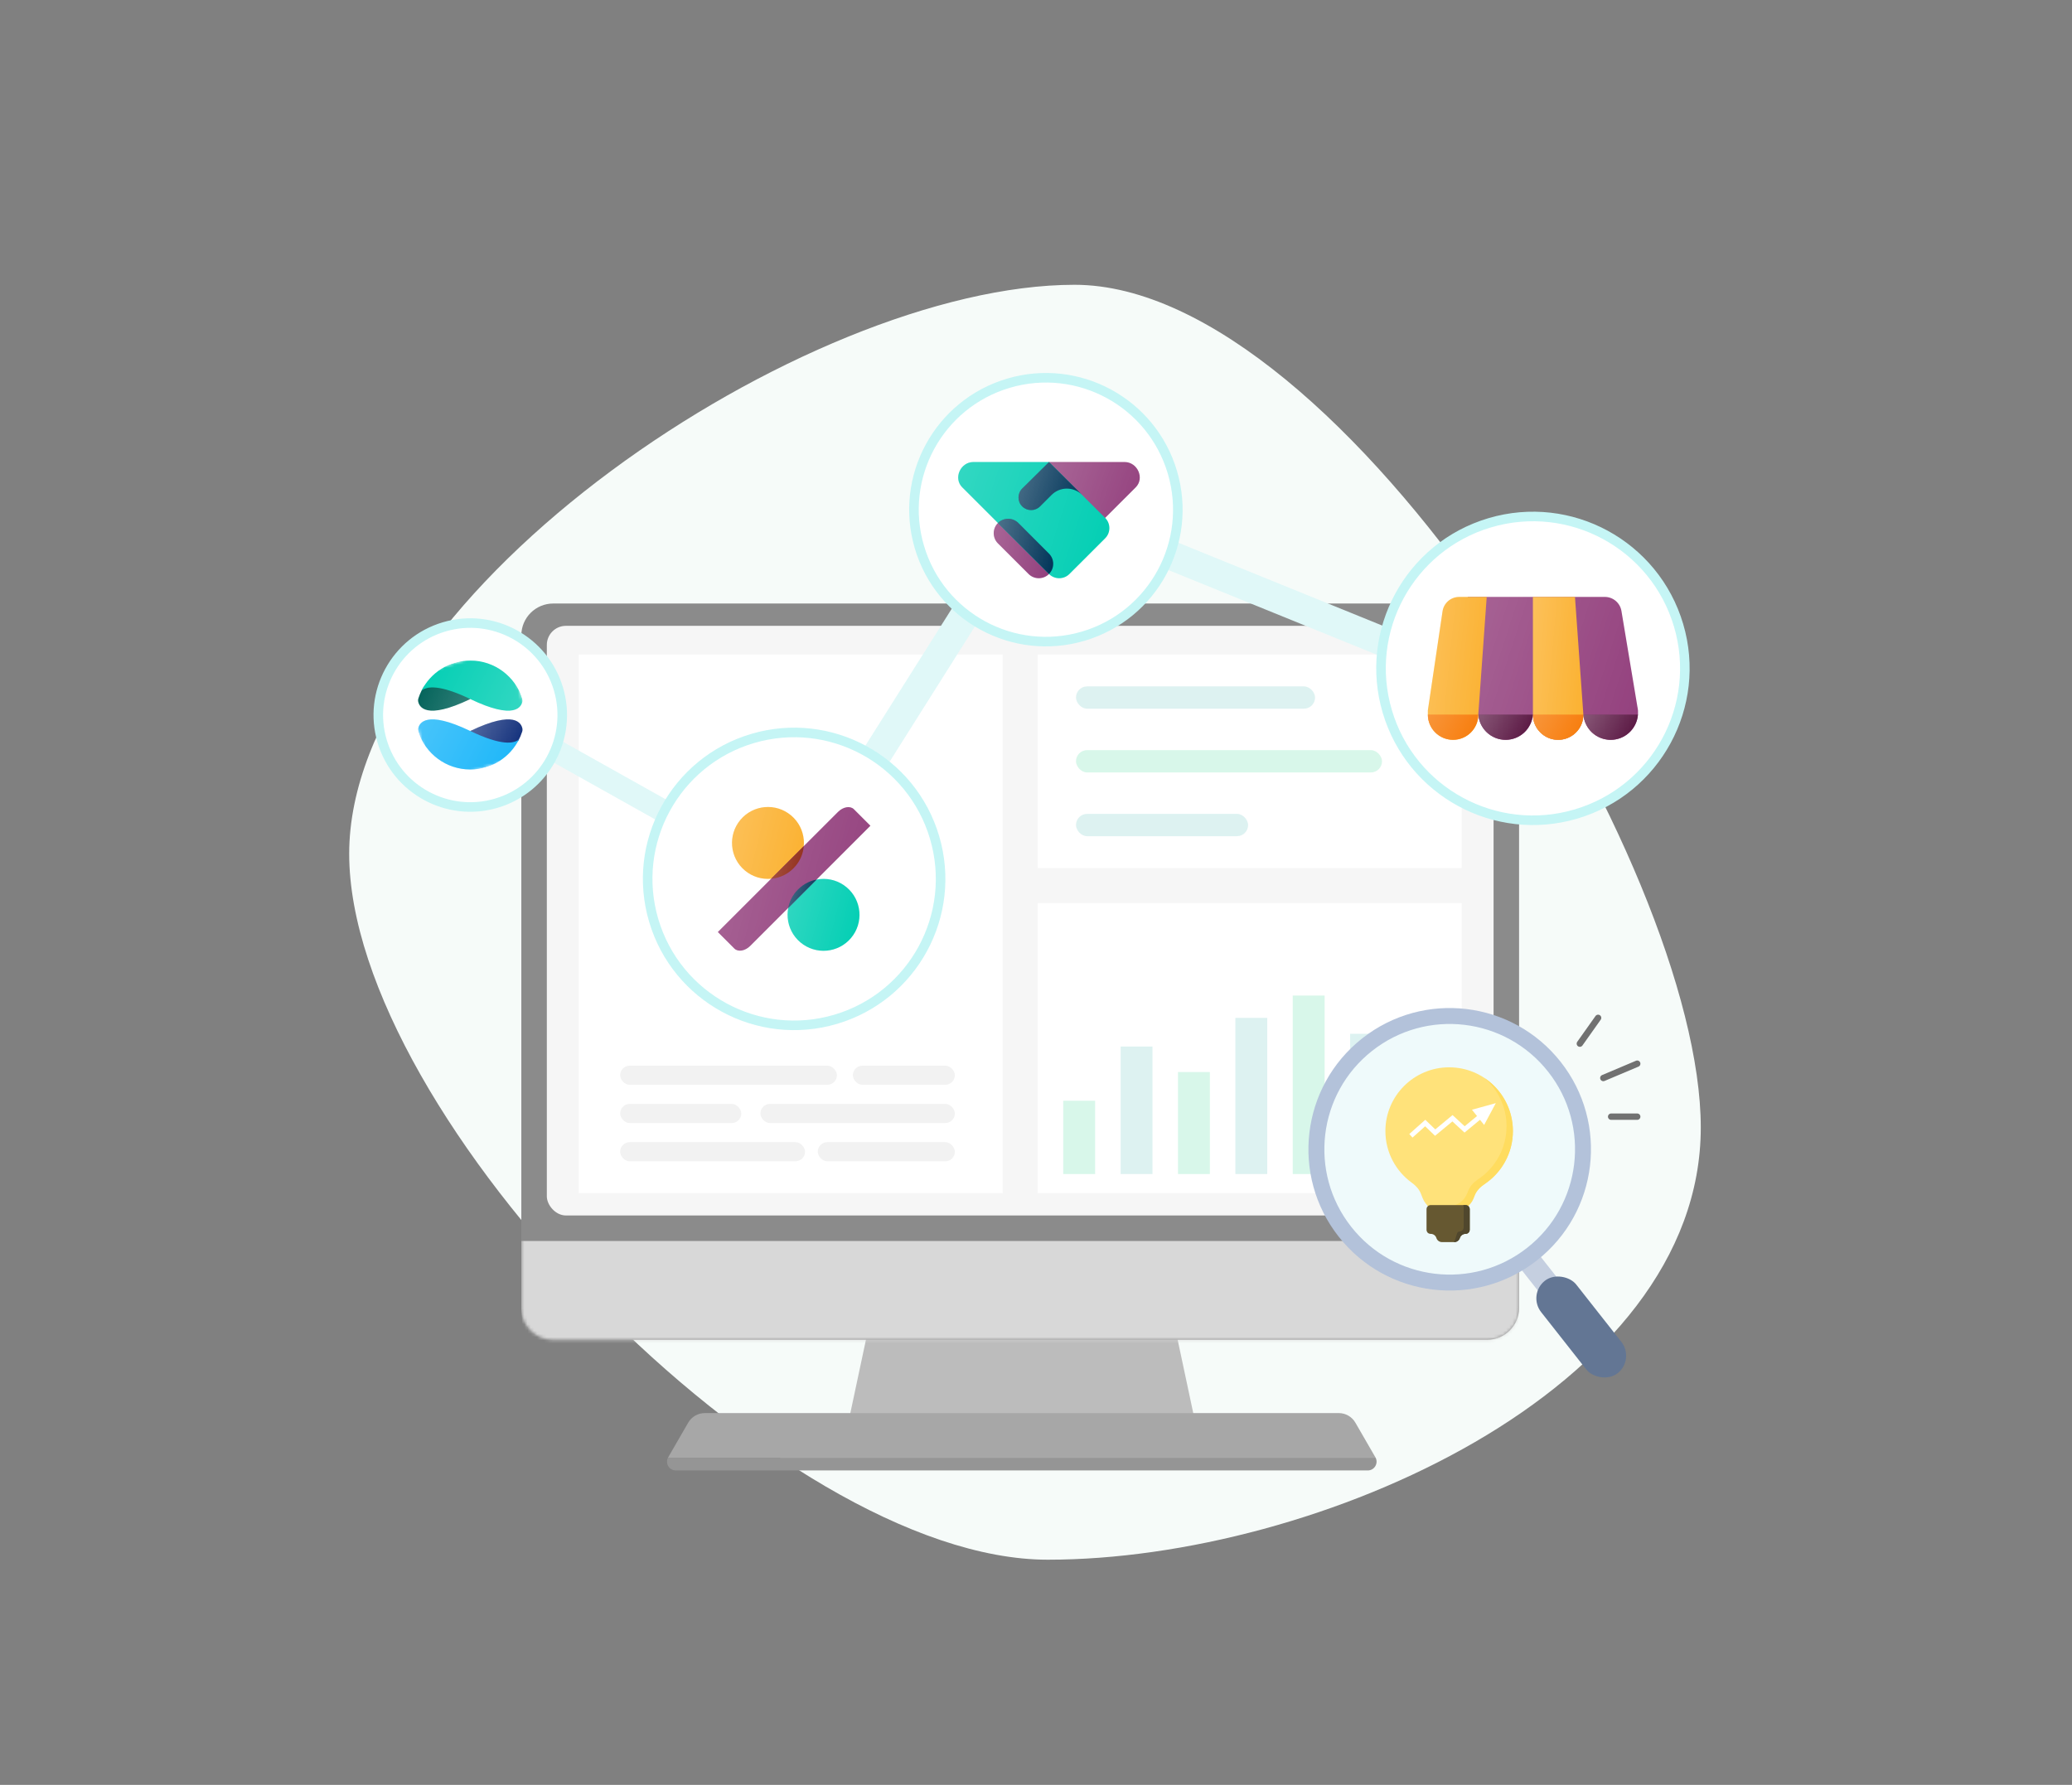 <svg width="650" height="560" viewBox="0 0 650 560" fill="none" xmlns="http://www.w3.org/2000/svg">
<rect x="0" y="0" width="650" height="560" fill="#808080" stroke="none"/>
<path d="M533.544 353.767C533.544 436.11 412.936 489.352 328.701 489.352C244.466 489.352 109.544 350.223 109.544 267.88C109.544 185.537 252.857 89.352 337.092 89.352C421.328 89.352 533.544 271.424 533.544 353.767Z" fill="#F6FBF9"/>
<path d="M276.544 397.352H364.544L374.544 444.352H266.544L276.544 397.352Z" fill="#BCBCBC"/>
<mask id="path-3-inside-1_93_535" fill="white">
<path d="M163.544 199.352C163.544 193.829 168.021 189.352 173.544 189.352H466.544C472.067 189.352 476.544 193.829 476.544 199.352V410.352C476.544 415.875 472.067 420.352 466.544 420.352H173.544C168.021 420.352 163.544 415.875 163.544 410.352V199.352Z"/>
</mask>
<path d="M163.544 199.352C163.544 193.829 168.021 189.352 173.544 189.352H466.544C472.067 189.352 476.544 193.829 476.544 199.352V410.352C476.544 415.875 472.067 420.352 466.544 420.352H173.544C168.021 420.352 163.544 415.875 163.544 410.352V199.352Z" fill="#8B8B8B"/>
<path d="M163.544 189.352H476.544H163.544ZM476.544 410.352C476.544 432.996 458.188 451.352 435.544 451.352H204.544C181.9 451.352 163.544 432.996 163.544 410.352V389.352C163.544 389.352 168.021 389.352 173.544 389.352H466.544C472.067 389.352 476.544 389.352 476.544 389.352V410.352ZM163.544 420.352V189.352V420.352ZM476.544 189.352V420.352V189.352Z" fill="#D8D8D8" mask="url(#path-3-inside-1_93_535)"/>
<rect x="171.544" y="196.352" width="297" height="185" rx="6" fill="#F6F6F6"/>
<path fill-rule="evenodd" clip-rule="evenodd" d="M419.992 443.352C422.135 443.352 424.115 444.495 425.187 446.35L431.544 457.352H209.544L215.901 446.35C216.973 444.495 218.953 443.352 221.096 443.352H419.992Z" fill="#A7A7A7"/>
<path d="M431.544 457.352C432.463 459.19 431.126 461.352 429.072 461.352H212.016C209.961 461.352 208.625 459.19 209.544 457.352H431.544Z" fill="#959595"/>
<rect width="133" height="169" transform="translate(181.544 205.352)" fill="white"/>
<rect x="194.544" y="334.352" width="68" height="6" rx="3" fill="#F2F2F2"/>
<rect x="194.544" y="346.352" width="38" height="6" rx="3" fill="#F2F2F2"/>
<rect x="194.544" y="358.352" width="58" height="6" rx="3" fill="#F2F2F2"/>
<rect x="267.544" y="334.352" width="32" height="6" rx="3" fill="#F2F2F2"/>
<rect x="238.544" y="346.352" width="61" height="6" rx="3" fill="#F2F2F2"/>
<rect x="256.544" y="358.352" width="43" height="6" rx="3" fill="#F2F2F2"/>
<rect width="133" height="67" transform="translate(325.544 205.352)" fill="white"/>
<rect x="337.544" y="255.352" width="54" height="7" rx="3.5" fill="#BDE6E4" fill-opacity="0.5"/>
<rect x="337.544" y="235.352" width="96" height="7" rx="3.5" fill="#B2F0D6" fill-opacity="0.5"/>
<rect x="337.544" y="215.352" width="75" height="7" rx="3.5" fill="#BDE6E4" fill-opacity="0.5"/>
<rect width="133" height="91" transform="translate(325.544 283.352)" fill="white"/>
<rect x="333.544" y="345.352" width="10" height="23" fill="#B2F0D6" fill-opacity="0.5"/>
<rect x="351.544" y="328.352" width="10" height="40" fill="#BDE6E4" fill-opacity="0.5"/>
<rect x="369.544" y="336.352" width="10" height="32" fill="#B2F0D6" fill-opacity="0.5"/>
<rect x="387.544" y="319.352" width="10" height="49" fill="#BDE6E4" fill-opacity="0.5"/>
<rect x="405.544" y="312.352" width="10" height="56" fill="#B2F0D6" fill-opacity="0.5"/>
<rect x="423.544" y="324.352" width="10" height="44" fill="#BDE6E4" fill-opacity="0.5"/>
<rect x="441.544" y="332.352" width="10" height="36" fill="#B2F0D6" fill-opacity="0.5"/>
<rect x="338.844" y="144.215" width="164.192" height="9.116" transform="rotate(122.24 338.844 144.215)" fill="#E0F8F8"/>
<rect x="167.025" y="227.352" width="69.507" height="7.12" transform="rotate(29.268 167.025 227.352)" fill="#E0F8F8"/>
<circle cx="249.125" cy="275.751" r="45.939" transform="rotate(-16.49 249.125 275.751)" fill="white" stroke="#C5F5F5" stroke-width="3"/>
<path d="M266.992 294.281C262.988 299.053 255.873 299.676 251.101 295.672C246.329 291.667 245.706 284.552 249.711 279.78C253.715 275.008 260.83 274.385 265.602 278.39C270.374 282.394 270.997 289.509 266.992 294.281Z" fill="#00CEB3"/>
<path d="M266.992 294.281C262.988 299.053 255.873 299.676 251.101 295.672C246.329 291.667 245.706 284.552 249.711 279.78C253.715 275.008 260.83 274.385 265.602 278.39C270.374 282.394 270.997 289.509 266.992 294.281Z" fill="url(#paint0_linear_93_535)" fill-opacity="0.2"/>
<path d="M249.56 271.721C245.555 276.493 238.44 277.116 233.668 273.111C228.896 269.107 228.274 261.992 232.278 257.22C236.282 252.448 243.397 251.825 248.169 255.83C252.942 259.834 253.564 266.949 249.56 271.721Z" fill="#FBB130"/>
<path d="M249.56 271.721C245.555 276.493 238.44 277.116 233.668 273.111C228.896 269.107 228.274 261.992 232.278 257.22C236.282 252.448 243.397 251.825 248.169 255.83C252.942 259.834 253.564 266.949 249.56 271.721Z" fill="url(#paint1_linear_93_535)" fill-opacity="0.2"/>
<path d="M262.901 254.722C264.503 253.12 266.729 252.749 267.874 253.893L273.053 259.073L235.347 296.779C233.745 298.381 231.519 298.752 230.375 297.608L225.195 292.428L262.901 254.722Z" fill="#93407D"/>
<path d="M262.901 254.722C264.503 253.12 266.729 252.749 267.874 253.893L273.053 259.073L235.347 296.779C233.745 298.381 231.519 298.752 230.375 297.608L225.195 292.428L262.901 254.722Z" fill="url(#paint2_linear_93_535)" fill-opacity="0.2"/>
<path d="M256.16 275.965L247.284 284.841C247.64 283.035 248.444 281.29 249.711 279.78C251.431 277.73 253.724 276.446 256.16 275.965Z" fill="#003458"/>
<path d="M256.16 275.965L247.284 284.841C247.64 283.035 248.444 281.29 249.711 279.78C251.431 277.73 253.724 276.446 256.16 275.965Z" fill="url(#paint3_linear_93_535)" fill-opacity="0.3"/>
<path d="M241.917 275.706C244.787 275.451 247.561 274.103 249.56 271.721C251.104 269.88 251.96 267.692 252.155 265.467L241.917 275.706Z" fill="#912C18"/>
<path d="M241.917 275.706C244.787 275.451 247.561 274.103 249.56 271.721C251.104 269.88 251.96 267.692 252.155 265.467L241.917 275.706Z" fill="url(#paint4_linear_93_535)" fill-opacity="0.2"/>
<circle cx="147.529" cy="224.337" r="28.847" transform="rotate(-16.49 147.529 224.337)" fill="white" stroke="#C5F5F5" stroke-width="3"/>
<g clip-path="url(#clip0_93_535)">
<mask id="mask0_93_535" style="mask-type:luminance" maskUnits="userSpaceOnUse" x="126" y="203" width="43" height="43">
<path d="M159.066 203.096L126.288 212.799L135.991 245.577L168.769 235.874L159.066 203.096Z" fill="white"/>
</mask>
<g mask="url(#mask0_93_535)">
<path d="M148.213 230.831C148.213 230.831 147.645 229.464 147.531 229.35C161.548 222.621 163.61 226.929 163.899 228.696C163.945 228.982 163.902 229.273 163.814 229.549C163.489 230.565 163.071 231.541 162.57 232.465C161.545 233.49 155.734 233.566 155.734 233.566L148.213 230.831Z" fill="#102E7A"/>
<path d="M148.213 230.831C148.213 230.831 147.645 229.464 147.531 229.35C161.548 222.621 163.61 226.929 163.899 228.696C163.945 228.982 163.902 229.273 163.814 229.549C163.489 230.565 163.071 231.541 162.57 232.465C161.545 233.49 155.734 233.566 155.734 233.566L148.213 230.831Z" fill="url(#paint5_linear_93_535)" fill-opacity="0.3"/>
<path d="M144.794 216.815L147.531 219.322C133.514 226.05 131.452 221.743 131.164 219.976C131.117 219.689 131.16 219.399 131.248 219.123C131.514 218.293 131.841 217.49 132.225 216.72C135.025 211.103 140.35 214.764 140.35 214.764L144.794 216.815Z" fill="#006158"/>
<path d="M144.794 216.815L147.531 219.322C133.514 226.05 131.452 221.743 131.164 219.976C131.117 219.689 131.16 219.399 131.248 219.123C131.514 218.293 131.841 217.49 132.225 216.72C135.025 211.103 140.35 214.764 140.35 214.764L144.794 216.815Z" fill="url(#paint6_linear_93_535)" fill-opacity="0.2"/>
<path d="M131.248 229.549C131.16 229.273 131.117 228.982 131.164 228.696C131.452 226.929 133.514 222.621 147.531 229.35C157.237 234.009 161.211 233.376 162.833 231.959C160.031 237.573 154.231 241.428 147.531 241.428C139.909 241.428 133.453 236.439 131.248 229.549Z" fill="#1BB6F9"/>
<path d="M131.248 229.549C131.16 229.273 131.117 228.982 131.164 228.696C131.452 226.929 133.514 222.621 147.531 229.35C157.237 234.009 161.211 233.376 162.833 231.959C160.031 237.573 154.231 241.428 147.531 241.428C139.909 241.428 133.453 236.439 131.248 229.549Z" fill="url(#paint7_linear_93_535)" fill-opacity="0.2"/>
<path d="M163.813 219.123C163.901 219.399 163.944 219.689 163.898 219.976C163.609 221.743 161.548 226.05 147.53 219.322C137.824 214.663 133.85 215.296 132.229 216.713C135.03 211.099 140.83 207.244 147.53 207.244C155.152 207.244 161.609 212.233 163.813 219.123Z" fill="#00CEB3"/>
<path d="M163.813 219.123C163.901 219.399 163.944 219.689 163.898 219.976C163.609 221.743 161.548 226.05 147.53 219.322C137.824 214.663 133.85 215.296 132.229 216.713C135.03 211.099 140.83 207.244 147.53 207.244C155.152 207.244 161.609 212.233 163.813 219.123Z" fill="url(#paint8_linear_93_535)" fill-opacity="0.2"/>
</g>
</g>
<rect x="359.975" y="166.352" width="140.304" height="9.116" transform="rotate(22.11 359.975 166.352)" fill="#E0F8F8"/>
<circle cx="480.892" cy="209.701" r="47.648" transform="rotate(-16.49 480.892 209.701)" fill="white" stroke="#C5F5F5" stroke-width="3"/>
<g clip-path="url(#clip1_93_535)">
<path d="M460.455 187.286L455.84 224.205H463.776C464.113 228.631 467.81 232.116 472.321 232.116C476.833 232.116 480.53 228.631 480.867 224.205H480.892C480.892 228.574 484.434 232.116 488.803 232.116C493.172 232.116 496.714 228.574 496.714 224.205H496.739C497.076 228.631 500.773 232.116 505.285 232.116C509.796 232.116 513.493 228.631 513.83 224.205H513.855V222.887L513.795 222.527C513.783 222.426 513.77 222.326 513.754 222.227C513.743 222.157 513.732 222.087 513.719 222.017L513.69 221.862L513.662 221.73L508.656 191.693C508.232 189.15 506.032 187.286 503.454 187.286H460.455Z" fill="#93407D"/>
<path d="M460.455 187.286L455.84 224.205H463.776C464.113 228.631 467.81 232.116 472.321 232.116C476.833 232.116 480.53 228.631 480.867 224.205H480.892C480.892 228.574 484.434 232.116 488.803 232.116C493.172 232.116 496.714 228.574 496.714 224.205H496.739C497.076 228.631 500.773 232.116 505.285 232.116C509.796 232.116 513.493 228.631 513.83 224.205H513.855V222.887L513.795 222.527C513.783 222.426 513.77 222.326 513.754 222.227C513.743 222.157 513.732 222.087 513.719 222.017L513.69 221.862L513.662 221.73L508.656 191.693C508.232 189.15 506.032 187.286 503.454 187.286H460.455Z" fill="url(#paint9_linear_93_535)" fill-opacity="0.2"/>
<path d="M466.388 187.286L463.751 224.205C463.751 228.574 460.209 232.116 455.84 232.116C451.471 232.116 447.929 228.574 447.929 224.205V222.887L452.536 191.787C452.919 189.202 455.139 187.286 457.753 187.286H466.388Z" fill="#FBB130"/>
<path d="M466.388 187.286L463.751 224.205C463.751 228.574 460.209 232.116 455.84 232.116C451.471 232.116 447.929 228.574 447.929 224.205V222.887L452.536 191.787C452.919 189.202 455.139 187.286 457.753 187.286H466.388Z" fill="url(#paint10_linear_93_535)" fill-opacity="0.2"/>
<path d="M494.077 187.286L496.714 224.205C496.714 228.574 493.172 232.116 488.803 232.116C484.434 232.116 480.892 228.574 480.892 224.205V187.286H494.077Z" fill="#FBB130"/>
<path d="M494.077 187.286L496.714 224.205C496.714 228.574 493.172 232.116 488.803 232.116C484.434 232.116 480.892 228.574 480.892 224.205V187.286H494.077Z" fill="url(#paint11_linear_93_535)" fill-opacity="0.2"/>
<path d="M463.751 224.205C463.751 226.303 462.918 228.315 461.434 229.799C459.95 231.283 457.938 232.116 455.84 232.116C453.742 232.116 451.729 231.283 450.246 229.799C448.762 228.315 447.929 226.303 447.929 224.205H463.751Z" fill="#F77B09"/>
<path d="M463.751 224.205C463.751 226.303 462.918 228.315 461.434 229.799C459.95 231.283 457.938 232.116 455.84 232.116C453.742 232.116 451.729 231.283 450.246 229.799C448.762 228.315 447.929 226.303 447.929 224.205H463.751Z" fill="url(#paint12_linear_93_535)" fill-opacity="0.2"/>
<path d="M496.714 224.205C496.714 225.244 496.509 226.273 496.112 227.233C495.714 228.192 495.131 229.064 494.397 229.799C493.662 230.534 492.79 231.116 491.83 231.514C490.87 231.912 489.842 232.116 488.803 232.116C487.764 232.116 486.735 231.912 485.775 231.514C484.815 231.116 483.943 230.534 483.209 229.799C482.474 229.064 481.891 228.192 481.494 227.233C481.096 226.273 480.892 225.244 480.892 224.205H496.714Z" fill="#F77B09"/>
<path d="M496.714 224.205C496.714 225.244 496.509 226.273 496.112 227.233C495.714 228.192 495.131 229.064 494.397 229.799C493.662 230.534 492.79 231.116 491.83 231.514C490.87 231.912 489.842 232.116 488.803 232.116C487.764 232.116 486.735 231.912 485.775 231.514C484.815 231.116 483.943 230.534 483.209 229.799C482.474 229.064 481.891 228.192 481.494 227.233C481.096 226.273 480.892 225.244 480.892 224.205H496.714Z" fill="url(#paint13_linear_93_535)" fill-opacity="0.2"/>
<path d="M463.776 224.205C464.113 228.631 467.81 232.116 472.322 232.116C476.833 232.116 480.53 228.631 480.867 224.205H463.776Z" fill="#55103D"/>
<path d="M463.776 224.205C464.113 228.631 467.81 232.116 472.322 232.116C476.833 232.116 480.53 228.631 480.867 224.205H463.776Z" fill="url(#paint14_linear_93_535)" fill-opacity="0.3"/>
<path d="M496.74 224.205C497.077 228.631 500.774 232.116 505.286 232.116C509.797 232.116 513.494 228.631 513.831 224.205H496.74Z" fill="#55103D"/>
<path d="M496.74 224.205C497.077 228.631 500.774 232.116 505.286 232.116C509.797 232.116 513.494 228.631 513.831 224.205H496.74Z" fill="url(#paint15_linear_93_535)" fill-opacity="0.3"/>
</g>
<circle cx="328.105" cy="159.913" r="41.381" transform="rotate(-16.49 328.105 159.913)" fill="white" stroke="#C5F5F5" stroke-width="3"/>
<g clip-path="url(#clip2_93_535)">
<path d="M352.86 144.959C356.871 145.006 359.131 150.057 356.292 152.894L346.694 162.487L342.179 165.469L329.075 144.96L352.86 144.959Z" fill="#93407D"/>
<path d="M352.86 144.959C356.871 145.006 359.131 150.057 356.292 152.894L346.694 162.487L342.179 165.469L329.075 144.96L352.86 144.959Z" fill="url(#paint16_linear_93_535)" fill-opacity="0.2"/>
<path d="M313.06 164.089C311.291 165.857 311.291 168.723 313.06 170.491L322.67 180.096C324.439 181.864 327.308 181.864 329.077 180.096L327.366 175.725L317.681 165.469L313.06 164.089Z" fill="#93407D"/>
<path d="M313.06 164.089C311.291 165.857 311.291 168.723 313.06 170.491L322.67 180.096C324.439 181.864 327.308 181.864 329.077 180.096L327.366 175.725L317.681 165.469L313.06 164.089Z" fill="url(#paint17_linear_93_535)" fill-opacity="0.2"/>
<path d="M301.859 152.895C299.02 150.057 301.282 145.006 305.294 144.959L329.077 144.959L346.694 162.488C348.463 164.256 348.463 167.122 346.694 168.891L335.483 180.096C333.713 181.864 330.845 181.864 329.076 180.096L301.859 152.895Z" fill="#00CEB3"/>
<path d="M301.859 152.895C299.02 150.057 301.282 145.006 305.294 144.959L329.077 144.959L346.694 162.488C348.463 164.256 348.463 167.122 346.694 168.891L335.483 180.096C333.713 181.864 330.845 181.864 329.076 180.096L301.859 152.895Z" fill="url(#paint18_linear_93_535)" fill-opacity="0.2"/>
<path d="M329.075 180.095C330.844 178.327 330.844 175.461 329.075 173.693L319.465 164.088C317.696 162.32 314.828 162.32 313.059 164.088L329.075 180.095Z" fill="#003458"/>
<path d="M329.075 180.095C330.844 178.327 330.844 175.461 329.075 173.693L319.465 164.088C317.696 162.32 314.828 162.32 313.059 164.088L329.075 180.095Z" fill="url(#paint19_linear_93_535)" fill-opacity="0.3"/>
<path d="M320.667 153.284L329.076 144.959L339.486 155.284C336.832 152.632 332.53 152.632 329.876 155.284L326.273 158.886C324.725 160.433 322.215 160.433 320.667 158.886C319.119 157.339 319.119 154.831 320.667 153.284Z" fill="#003458"/>
<path d="M320.667 153.284L329.076 144.959L339.486 155.284C336.832 152.632 332.53 152.632 329.876 155.284L326.273 158.886C324.725 160.433 322.215 160.433 320.667 158.886C319.119 157.339 319.119 154.831 320.667 153.284Z" fill="url(#paint20_linear_93_535)" fill-opacity="0.3"/>
</g>
<rect x="473.738" y="393.87" width="7.267" height="25" rx="3.633" transform="rotate(-38.204 473.738 393.87)" fill="#C5CFE0"/>
<rect x="479.133" y="406.167" width="14" height="36.91" rx="7" transform="rotate(-38.204 479.133 406.167)" fill="#637694"/>
<circle cx="454.78" cy="360.588" r="41.819" transform="rotate(-38.204 454.78 360.588)" fill="#EFFAFB" stroke="#B3C2DA" stroke-width="5"/>
<path d="M454.608 334.869C465.654 334.869 474.608 343.823 474.608 354.869C474.608 361.829 471.052 367.957 465.657 371.539C464.323 372.425 463.18 373.61 462.596 375.102L462.274 375.927C461.307 378.401 458.922 380.03 456.265 380.03H452.307C449.65 380.03 447.266 378.402 446.298 375.928L445.746 374.517C445.2 373.121 444.161 371.99 442.944 371.114C437.896 367.484 434.608 361.561 434.608 354.869C434.608 343.823 443.563 334.869 454.608 334.869Z" fill="#FFE27A"/>
<path d="M465.663 338.201C471.054 341.783 474.608 347.91 474.608 354.869C474.608 361.829 471.051 367.957 465.657 371.539C464.323 372.425 463.18 373.61 462.597 375.102L462.273 375.927C461.306 378.401 458.921 380.03 456.265 380.03H452.307C450.428 380.03 448.685 379.214 447.483 377.862C448.345 378.282 449.307 378.513 450.307 378.513H454.265C456.921 378.513 459.306 376.885 460.273 374.411L460.597 373.585C461.18 372.093 462.323 370.908 463.657 370.022C469.051 366.44 472.608 360.312 472.608 353.352C472.608 347.296 469.916 341.868 465.663 338.201Z" fill="#FFDC5F"/>
<path d="M459.77 378.093C460.482 378.093 461.06 378.671 461.061 379.383V385.835C461.061 386.548 460.482 387.125 459.77 387.125H459.733C458.927 387.125 458.214 387.648 457.972 388.416C457.729 389.185 457.017 389.708 456.211 389.708H452.362C451.556 389.708 450.843 389.185 450.601 388.416C450.358 387.648 449.645 387.125 448.84 387.125H448.802C448.089 387.125 447.512 386.548 447.512 385.835V379.383C447.512 378.671 448.089 378.093 448.802 378.093H459.77Z" fill="#665831"/>
<path d="M459.77 378.093C460.482 378.093 461.06 378.671 461.061 379.383V385.835C461.061 386.548 460.482 387.125 459.77 387.125H459.732C458.977 387.126 458.304 387.585 458.022 388.275L457.921 388.558C457.64 389.248 456.966 389.707 456.211 389.708H456.066C456.232 389.514 456.363 389.286 456.443 389.032L457.102 386.945C457.207 386.611 457.516 386.384 457.866 386.384C458.579 386.384 459.157 385.807 459.157 385.094V378.642C459.157 378.446 459.112 378.26 459.033 378.093H459.77ZM447.78 386.621C447.95 386.718 448.103 386.843 448.232 386.991C448.055 386.903 447.9 386.776 447.78 386.621Z" fill="#50472D"/>
<path d="M466.108 348.852L459.456 354.352L455.652 350.852L450.217 355.352L447.108 352.352L442.608 356.352" stroke="white" stroke-width="1.5"/>
<path d="M469.242 346.11L465.581 352.953L461.761 348.176L469.242 346.11Z" fill="white"/>
<path d="M495.608 327.439L501.336 319.352M502.972 338.222L513.608 333.729M505.427 350.352H513.608" stroke="#717171" stroke-width="2" stroke-linecap="round"/>
<defs>
<linearGradient id="paint0_linear_93_535" x1="247.071" y1="275.75" x2="273.613" y2="282.386" gradientUnits="userSpaceOnUse">
<stop stop-color="white"/>
<stop offset="1" stop-color="white" stop-opacity="0"/>
</linearGradient>
<linearGradient id="paint1_linear_93_535" x1="229.639" y1="253.19" x2="256.18" y2="259.826" gradientUnits="userSpaceOnUse">
<stop stop-color="white"/>
<stop offset="1" stop-color="white" stop-opacity="0"/>
</linearGradient>
<linearGradient id="paint2_linear_93_535" x1="225.195" y1="253.229" x2="281.075" y2="268.072" gradientUnits="userSpaceOnUse">
<stop stop-color="white"/>
<stop offset="1" stop-color="white" stop-opacity="0"/>
</linearGradient>
<linearGradient id="paint3_linear_93_535" x1="247.284" y1="275.965" x2="257.726" y2="278.576" gradientUnits="userSpaceOnUse">
<stop stop-color="white"/>
<stop offset="1" stop-color="white" stop-opacity="0"/>
</linearGradient>
<linearGradient id="paint4_linear_93_535" x1="241.917" y1="265.467" x2="253.962" y2="268.479" gradientUnits="userSpaceOnUse">
<stop stop-color="white"/>
<stop offset="1" stop-color="white" stop-opacity="0"/>
</linearGradient>
<linearGradient id="paint5_linear_93_535" x1="147.531" y1="225.703" x2="163.654" y2="234.116" gradientUnits="userSpaceOnUse">
<stop stop-color="white"/>
<stop offset="1" stop-color="white" stop-opacity="0"/>
</linearGradient>
<linearGradient id="paint6_linear_93_535" x1="147.531" y1="222.969" x2="130.314" y2="215.436" gradientUnits="userSpaceOnUse">
<stop stop-color="white"/>
<stop offset="1" stop-color="white" stop-opacity="0"/>
</linearGradient>
<linearGradient id="paint7_linear_93_535" x1="131.12" y1="225.703" x2="162.727" y2="241.639" gradientUnits="userSpaceOnUse">
<stop stop-color="white"/>
<stop offset="1" stop-color="white" stop-opacity="0"/>
</linearGradient>
<linearGradient id="paint8_linear_93_535" x1="163.941" y1="222.969" x2="132.335" y2="207.033" gradientUnits="userSpaceOnUse">
<stop stop-color="white"/>
<stop offset="1" stop-color="white" stop-opacity="0"/>
</linearGradient>
<linearGradient id="paint9_linear_93_535" x1="455.84" y1="187.286" x2="521.488" y2="208.525" gradientUnits="userSpaceOnUse">
<stop stop-color="white"/>
<stop offset="1" stop-color="white" stop-opacity="0"/>
</linearGradient>
<linearGradient id="paint10_linear_93_535" x1="447.929" y1="187.286" x2="470.761" y2="189.637" gradientUnits="userSpaceOnUse">
<stop stop-color="white"/>
<stop offset="1" stop-color="white" stop-opacity="0"/>
</linearGradient>
<linearGradient id="paint11_linear_93_535" x1="480.892" y1="187.286" x2="500.517" y2="189.018" gradientUnits="userSpaceOnUse">
<stop stop-color="white"/>
<stop offset="1" stop-color="white" stop-opacity="0"/>
</linearGradient>
<linearGradient id="paint12_linear_93_535" x1="447.929" y1="224.205" x2="463.751" y2="232.116" gradientUnits="userSpaceOnUse">
<stop stop-color="white"/>
<stop offset="1" stop-color="white" stop-opacity="0"/>
</linearGradient>
<linearGradient id="paint13_linear_93_535" x1="480.892" y1="224.205" x2="496.714" y2="232.116" gradientUnits="userSpaceOnUse">
<stop stop-color="white"/>
<stop offset="1" stop-color="white" stop-opacity="0"/>
</linearGradient>
<linearGradient id="paint14_linear_93_535" x1="463.776" y1="224.205" x2="480.315" y2="233.137" gradientUnits="userSpaceOnUse">
<stop stop-color="white"/>
<stop offset="1" stop-color="white" stop-opacity="0"/>
</linearGradient>
<linearGradient id="paint15_linear_93_535" x1="496.74" y1="224.205" x2="513.279" y2="233.137" gradientUnits="userSpaceOnUse">
<stop stop-color="white"/>
<stop offset="1" stop-color="white" stop-opacity="0"/>
</linearGradient>
<linearGradient id="paint16_linear_93_535" x1="329.075" y1="144.959" x2="360.852" y2="155.993" gradientUnits="userSpaceOnUse">
<stop stop-color="white"/>
<stop offset="1" stop-color="white" stop-opacity="0"/>
</linearGradient>
<linearGradient id="paint17_linear_93_535" x1="311.733" y1="164.089" x2="332.136" y2="169.192" gradientUnits="userSpaceOnUse">
<stop stop-color="white"/>
<stop offset="1" stop-color="white" stop-opacity="0"/>
</linearGradient>
<linearGradient id="paint18_linear_93_535" x1="300.59" y1="144.959" x2="354.208" y2="162.396" gradientUnits="userSpaceOnUse">
<stop stop-color="white"/>
<stop offset="1" stop-color="white" stop-opacity="0"/>
</linearGradient>
<linearGradient id="paint19_linear_93_535" x1="313.059" y1="162.762" x2="333.461" y2="167.866" gradientUnits="userSpaceOnUse">
<stop stop-color="white"/>
<stop offset="1" stop-color="white" stop-opacity="0"/>
</linearGradient>
<linearGradient id="paint20_linear_93_535" x1="319.506" y1="144.959" x2="342.014" y2="152.411" gradientUnits="userSpaceOnUse">
<stop stop-color="white"/>
<stop offset="1" stop-color="white" stop-opacity="0"/>
</linearGradient>
<clipPath id="clip0_93_535">
<rect width="34.184" height="34.184" fill="white" transform="translate(126.288 212.799) rotate(-16.49)"/>
</clipPath>
<clipPath id="clip1_93_535">
<rect width="65.926" height="65.926" fill="white" transform="translate(447.929 176.738)"/>
</clipPath>
<clipPath id="clip2_93_535">
<rect width="56.973" height="56.973" fill="white" transform="translate(300.589 134.704)"/>
</clipPath>
</defs>
</svg>
